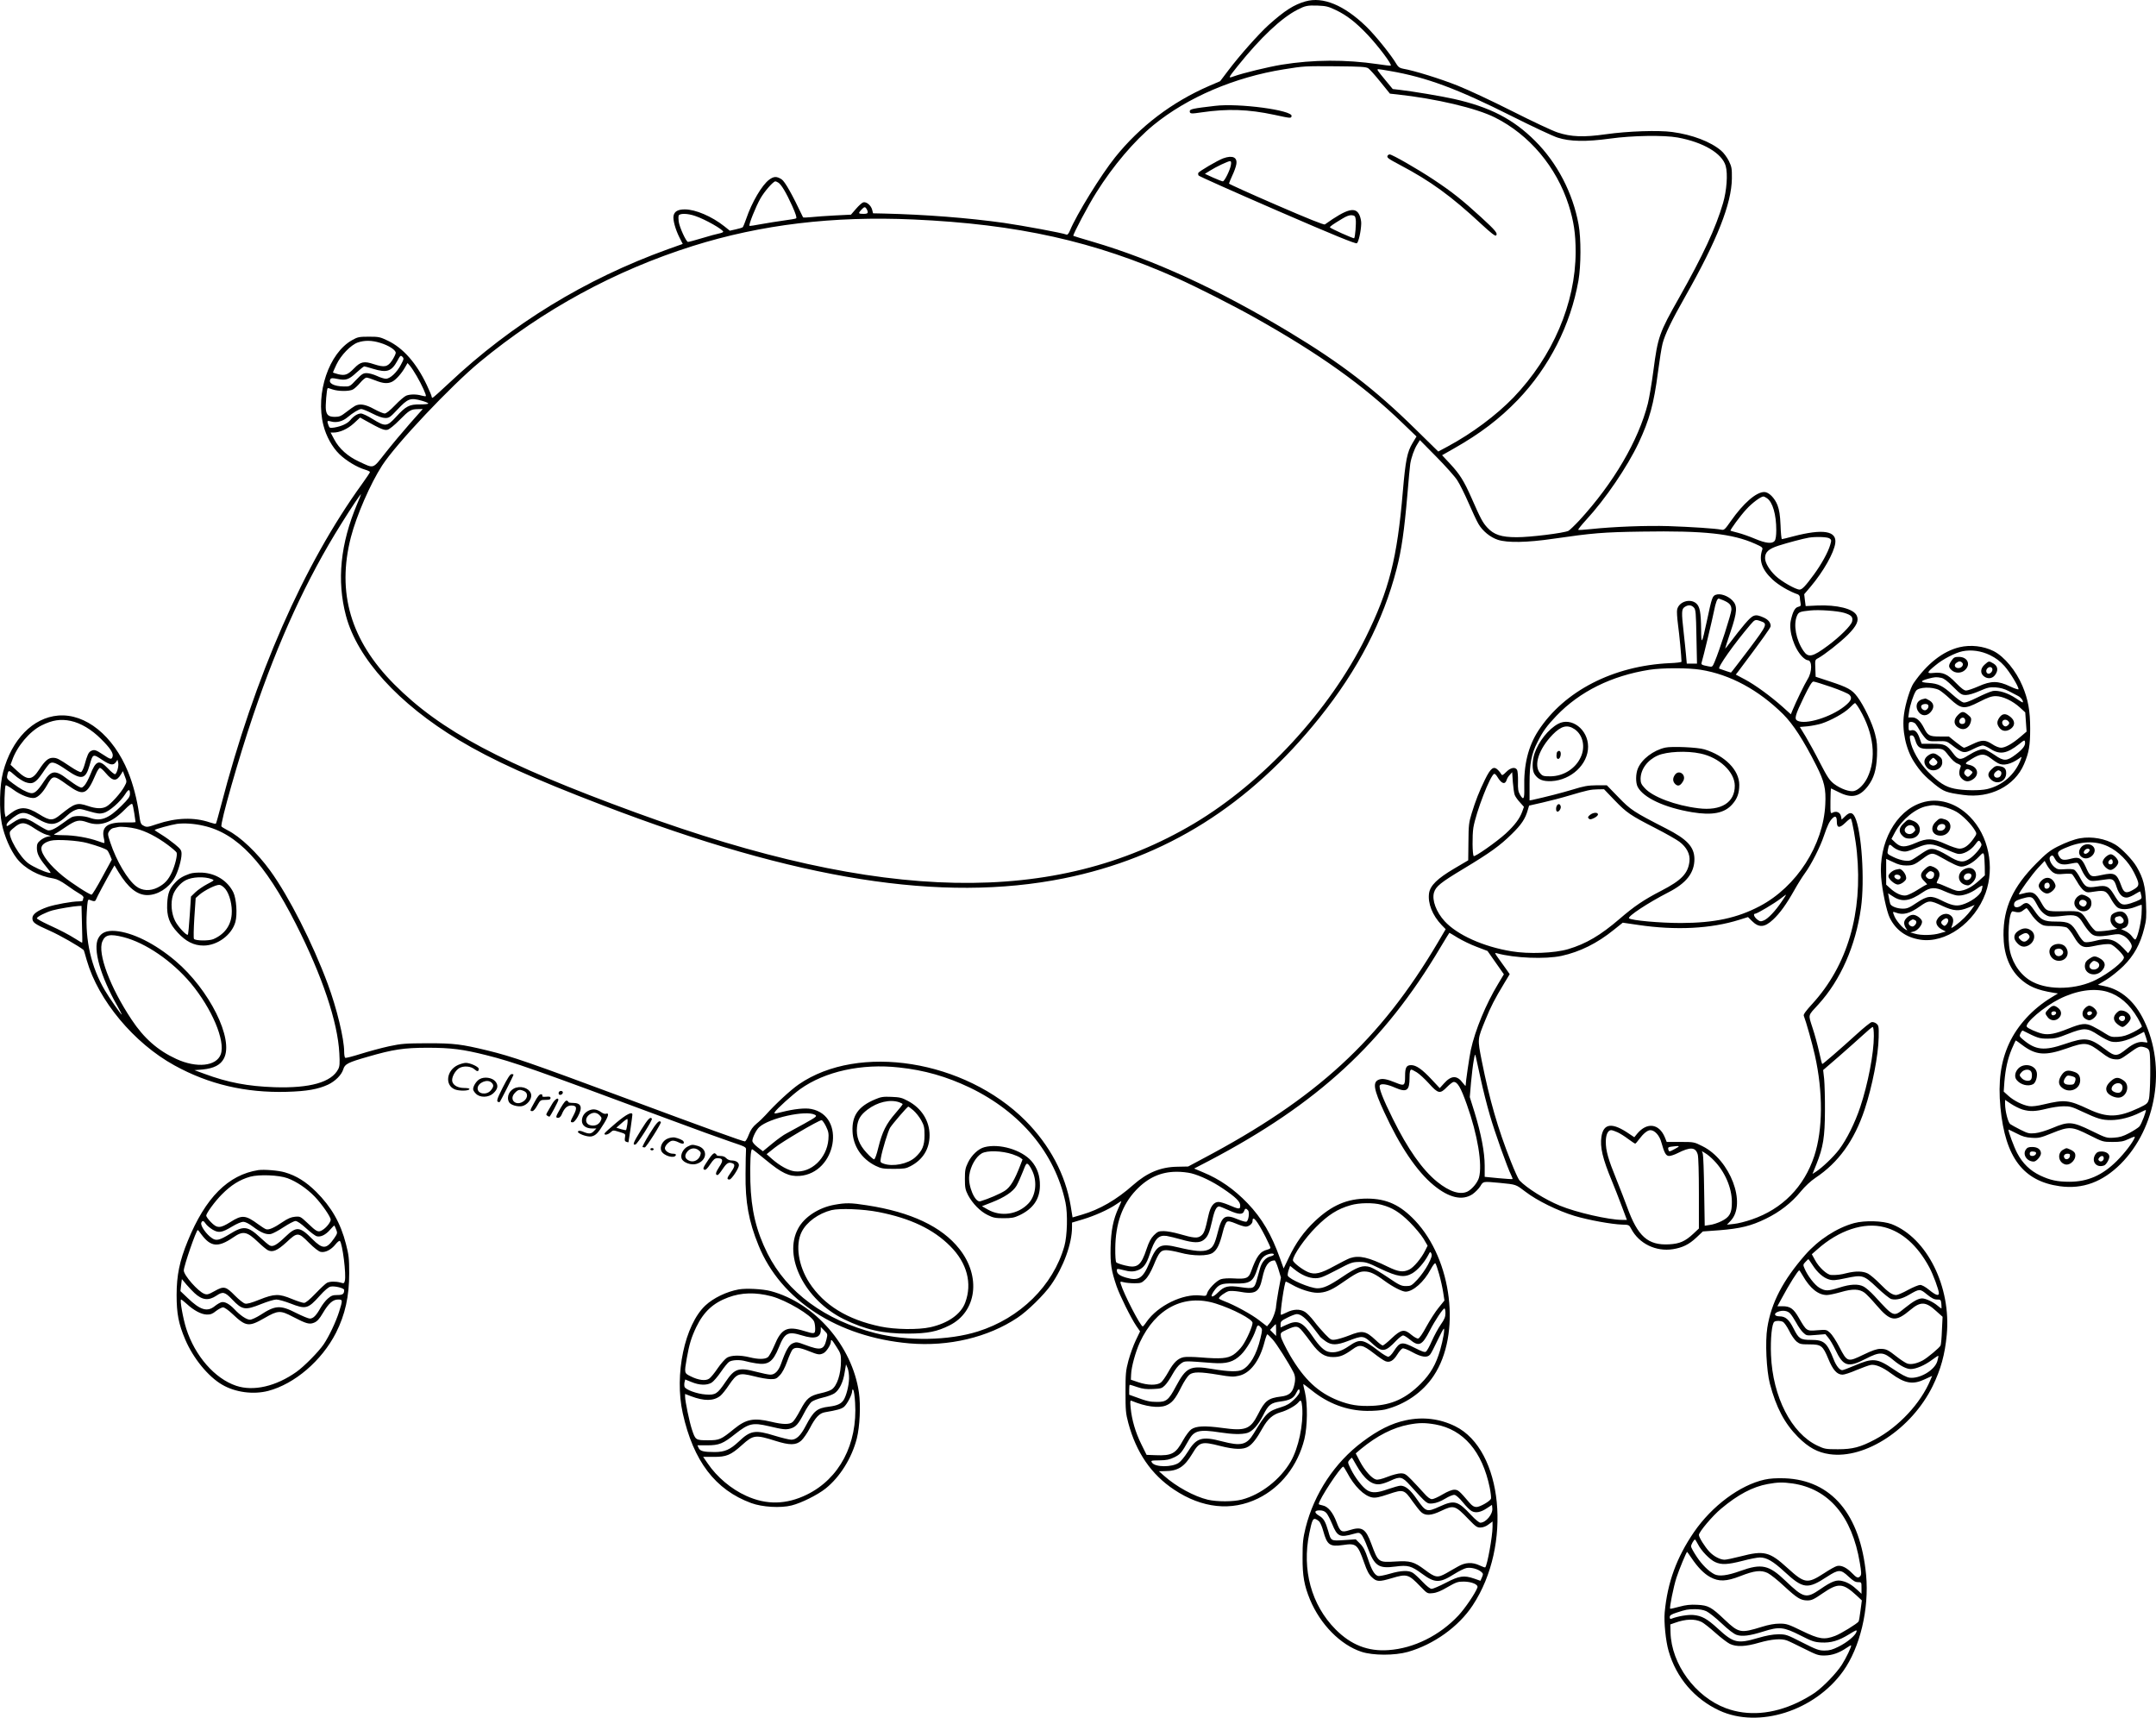 <?xml version="1.0" encoding="UTF-8"?>
<svg xmlns="http://www.w3.org/2000/svg" version="1.0" viewBox="0 0 1922.478 1531.565" preserveAspectRatio="xMidYMid meet">
  <g transform="translate(-47.115,1582.695) scale(0.1,-0.1)" fill="#000000" stroke="none">
    <path d="M12113 15815 c-103 -29 -186 -82 -328 -209 -88 -79 -261 -274 -362 -408 l-72 -95 -98 -42 c-333 -145 -617 -361 -838 -636 -126 -157 -344 -510 -403 -653 -11 -27 -22 -40 -30 -37 -41 16 -384 79 -561 105 -316 44 -693 74 -1070 83 l-95 2 -8 32 c-10 39 -51 73 -79 66 -11 -3 -40 -29 -65 -58 l-45 -52 -142 -7 c-78 -4 -173 -11 -212 -15 -38 -4 -71 -5 -73 -2 -100 211 -161 318 -191 339 -44 28 -69 28 -111 -3 -64 -47 -155 -202 -204 -346 -13 -39 -28 -74 -32 -78 -5 -4 -33 -13 -62 -19 l-53 -12 -50 40 c-111 88 -257 150 -351 150 -62 0 -93 -18 -101 -57 -7 -36 16 -120 52 -192 l30 -59 -132 -47 c-737 -266 -1392 -667 -1952 -1194 -76 -72 -143 -131 -147 -131 -4 0 -8 5 -8 11 0 7 -20 54 -44 105 -92 194 -210 328 -346 393 -70 34 -82 36 -170 36 -87 0 -100 -3 -148 -30 -208 -115 -330 -476 -257 -760 25 -99 78 -194 142 -257 61 -59 158 -118 231 -139 23 -7 42 -16 42 -21 0 -4 -30 -50 -67 -101 -524 -723 -962 -1721 -1262 -2876 -22 -84 -42 -156 -45 -158 -3 -3 -26 2 -53 11 -141 48 -301 43 -473 -15 -82 -28 -91 -29 -117 -15 -27 13 -30 21 -42 108 -18 128 -54 266 -98 373 -132 323 -379 522 -623 502 -225 -19 -414 -212 -491 -502 -32 -121 -37 -339 -11 -466 23 -110 75 -230 133 -306 70 -90 196 -159 328 -179 30 -5 67 -24 118 -60 41 -30 92 -64 114 -76 25 -14 38 -27 34 -36 -3 -7 -5 -18 -5 -23 0 -5 -17 -9 -37 -9 -60 0 -213 -28 -278 -50 -89 -31 -135 -64 -135 -99 0 -39 18 -52 155 -113 91 -40 263 -139 302 -172 2 -1 14 -42 28 -92 103 -357 421 -738 781 -936 306 -169 634 -246 1002 -236 180 5 279 23 368 64 65 31 121 87 136 137 14 47 41 61 220 112 223 65 322 80 533 80 208 0 315 -14 522 -66 244 -61 422 -124 1633 -574 217 -81 460 -169 540 -196 142 -48 145 -49 143 -76 -2 -16 -3 -111 -4 -213 -3 -252 28 -422 116 -638 198 -488 706 -817 1345 -873 351 -30 700 53 964 229 88 58 238 205 299 293 110 157 187 367 187 513 l0 42 97 29 c106 32 229 87 299 135 24 17 44 29 44 27 0 -3 -11 -29 -25 -59 -48 -104 -67 -202 -71 -353 -3 -150 6 -206 53 -345 30 -86 127 -282 176 -355 l34 -49 -39 -81 c-21 -44 -50 -125 -65 -180 -24 -91 -26 -117 -26 -280 0 -162 2 -190 25 -276 71 -264 205 -459 408 -594 250 -167 512 -194 748 -79 205 100 355 293 414 529 28 115 30 314 5 419 -10 38 -16 70 -15 72 2 1 35 -23 73 -54 148 -120 317 -183 495 -185 59 -1 129 5 160 12 178 44 337 153 435 301 246 370 166 1032 -166 1384 -133 140 -253 195 -426 196 -179 0 -317 -59 -468 -202 -97 -92 -170 -193 -232 -325 l-46 -96 -32 89 c-76 214 -161 358 -289 492 -121 126 -250 216 -399 277 l-78 33 133 69 c969 509 1559 1052 2065 1906 42 70 77 127 78 127 2 0 35 -20 74 -44 40 -24 115 -61 169 -81 l97 -37 73 -104 73 -104 -51 -85 c-110 -182 -205 -412 -244 -590 -13 -62 -46 -287 -46 -317 0 -7 -11 4 -25 23 -51 70 -103 69 -168 -4 l-38 -42 -72 77 c-86 92 -138 128 -183 128 -42 0 -54 -21 -54 -97 0 -87 -6 -91 -82 -60 -81 33 -118 40 -151 28 -58 -22 -48 -85 47 -290 140 -305 292 -530 441 -652 136 -112 255 -140 346 -80 24 17 55 48 69 70 28 46 21 45 175 31 149 -15 140 -12 230 -80 103 -79 289 -170 435 -214 127 -38 332 -75 426 -78 60 -1 62 -3 80 -37 70 -133 221 -206 373 -182 86 14 143 42 209 104 l57 54 150 11 c184 15 280 38 411 102 124 60 231 143 312 243 39 47 88 93 131 122 205 136 347 333 439 610 68 206 122 481 125 643 2 97 0 105 -20 122 -14 11 -32 16 -44 13 -11 -3 -71 -51 -132 -107 -143 -130 -300 -266 -307 -266 -3 0 -15 48 -28 108 -13 59 -39 156 -59 215 -39 123 -44 103 53 209 197 216 331 520 379 859 35 247 6 686 -53 809 -22 46 -47 49 -87 10 l-32 -31 -6 30 c-7 35 -42 50 -75 32 -19 -10 -20 -7 -19 104 0 64 3 114 6 112 3 -1 37 -18 74 -36 110 -54 181 -38 254 57 53 70 75 143 81 268 3 90 1 126 -17 195 -23 94 -101 258 -159 334 -47 63 -86 84 -244 136 l-127 42 -3 76 c-3 74 -3 75 26 90 58 32 193 138 263 207 80 80 102 128 80 173 -28 60 -176 97 -354 89 l-101 -5 -7 53 -6 53 57 67 c114 135 208 301 220 388 15 110 -109 130 -374 61 -52 -14 -97 -25 -102 -25 -4 0 -10 55 -12 123 -4 92 -11 136 -27 179 -25 65 -78 118 -118 118 -72 0 -186 -99 -299 -260 -51 -73 -59 -81 -83 -76 -52 11 -270 25 -471 32 -202 6 -490 -5 -698 -27 -57 -6 -106 -9 -108 -6 -3 3 29 43 71 89 172 186 367 474 466 683 99 211 137 350 174 634 14 107 32 222 41 255 21 81 79 203 203 421 284 501 412 826 415 1050 1 91 -2 105 -27 157 -16 32 -46 73 -69 92 -92 79 -256 142 -435 166 -124 17 -394 8 -593 -20 -197 -28 -309 -24 -430 16 -47 15 -229 101 -405 190 -176 89 -394 191 -485 227 -155 62 -394 136 -486 151 -31 6 -44 14 -59 39 -46 80 -191 260 -273 339 -196 189 -384 267 -539 223z m268 -77 c99 -47 180 -110 286 -222 95 -101 221 -268 205 -274 -6 -2 -57 4 -115 13 -288 42 -574 41 -858 -5 -120 -20 -340 -73 -427 -104 -52 -19 -50 -15 33 89 206 257 392 432 535 505 70 36 89 40 181 37 74 -3 95 -8 160 -39z m291 -520 c13 -9 62 -63 108 -121 l85 -105 65 -7 c348 -38 705 -122 872 -206 306 -153 548 -440 657 -781 45 -143 62 -252 62 -418 -1 -457 -204 -932 -555 -1298 -154 -159 -370 -320 -586 -436 l-84 -45 -206 202 c-360 354 -662 586 -1126 865 -630 379 -1208 644 -1748 803 -93 27 -171 51 -174 53 -7 8 135 277 206 388 148 236 337 459 509 600 303 247 723 427 1163 497 181 29 181 29 467 27 217 -2 265 -5 285 -18z m193 -24 c326 -56 600 -158 1087 -403 183 -92 367 -178 408 -191 111 -36 254 -38 467 -9 200 28 482 32 603 10 230 -42 398 -142 429 -254 20 -70 9 -221 -24 -332 -65 -222 -178 -464 -390 -840 -180 -318 -191 -350 -231 -655 -14 -107 -36 -238 -49 -291 -84 -330 -306 -710 -611 -1042 -42 -45 -86 -87 -97 -93 -39 -20 -347 -58 -462 -57 -137 0 -203 22 -262 86 -41 45 -59 78 -141 265 -67 151 -103 209 -189 302 l-73 78 102 58 c237 134 409 265 574 436 280 293 469 665 540 1063 23 133 24 377 1 501 -51 280 -191 549 -387 744 -195 195 -404 303 -726 375 -112 25 -363 67 -483 81 l-61 7 -63 76 c-76 92 -82 101 -65 101 7 0 54 -7 103 -16z m-5456 -994 c27 -14 73 -91 126 -209 31 -69 43 -106 35 -111 -6 -4 -54 -12 -108 -19 -53 -7 -144 -22 -201 -32 -57 -11 -105 -18 -107 -16 -9 9 57 173 98 245 36 63 114 152 133 152 4 0 14 -4 24 -10z m791 -239 c17 -33 11 -41 -30 -41 -46 0 -48 5 -18 37 26 28 34 29 48 4z m-1529 -60 c89 -30 249 -121 249 -141 0 -4 -17 -11 -37 -15 -21 -4 -88 -22 -150 -41 -62 -19 -119 -34 -127 -34 -16 0 -76 130 -83 182 -3 20 -3 44 0 53 9 21 80 20 148 -4z m1944 -31 c932 -42 1615 -194 2355 -525 168 -75 500 -243 690 -350 576 -323 967 -602 1313 -936 l129 -124 -35 -58 c-48 -80 -63 -153 -87 -433 -50 -594 -122 -878 -330 -1299 -322 -652 -914 -1293 -1532 -1661 -1239 -736 -2782 -706 -4978 98 -1195 437 -1739 727 -2155 1145 -387 390 -512 815 -385 1310 50 193 174 478 279 640 124 192 613 710 871 923 564 466 1205 815 1900 1034 608 191 1251 268 1965 236z m-4754 -1100 c77 -23 139 -64 139 -89 0 -10 -15 -41 -32 -67 -40 -60 -68 -65 -164 -34 -86 29 -118 22 -174 -36 -58 -59 -81 -68 -142 -54 -26 7 -48 14 -48 16 0 2 14 34 31 70 39 83 128 175 190 197 61 21 126 20 200 -3z m185 -195 c-36 -69 -96 -125 -134 -125 -15 0 -51 11 -80 25 -30 14 -71 25 -91 25 -32 0 -44 -8 -94 -60 -55 -59 -57 -60 -109 -59 -91 1 -143 30 -120 66 6 10 20 10 63 1 74 -15 100 -7 169 57 33 30 64 55 69 55 5 0 39 -9 77 -21 124 -38 166 -25 218 70 26 49 30 52 45 37 15 -15 14 -21 -13 -71z m142 -103 c44 -75 87 -170 80 -177 -2 -3 -20 0 -39 5 -44 13 -101 13 -136 -1 -15 -6 -60 -44 -99 -85 -46 -48 -79 -74 -93 -74 -12 0 -55 18 -95 40 -76 42 -127 50 -169 28 -12 -6 -47 -31 -78 -55 -46 -36 -62 -43 -100 -43 -56 0 -75 14 -82 64 -5 33 7 184 16 192 1 2 21 -3 42 -11 52 -18 149 -19 183 -1 15 8 44 35 65 60 21 25 46 46 56 46 10 0 45 -11 79 -25 70 -28 111 -31 151 -11 34 18 82 72 113 126 l23 40 22 -25 c12 -14 40 -56 61 -93z m44 -218 c32 -9 58 -20 58 -25 0 -5 -34 -8 -75 -8 -93 1 -125 -15 -213 -112 -80 -87 -95 -88 -207 -19 -44 28 -91 50 -105 50 -29 0 -65 -22 -97 -61 -26 -30 -77 -53 -140 -64 -40 -6 -44 -5 -53 20 -15 41 -13 44 27 33 45 -12 99 2 140 36 52 44 106 76 126 76 11 0 55 -18 98 -40 51 -26 91 -40 116 -40 34 0 44 7 108 75 94 100 115 107 217 79z m-108 -206 c-64 -73 -162 -190 -217 -260 -115 -146 -98 -140 -234 -77 -100 46 -178 115 -222 199 l-32 60 24 0 c57 0 127 31 183 82 l56 52 52 -29 c134 -75 165 -87 193 -80 16 4 62 41 107 87 87 88 101 96 164 97 l43 1 -117 -132z m9341 -503 c22 -33 67 -124 101 -202 34 -78 73 -162 88 -187 37 -64 106 -120 173 -142 85 -28 261 -25 493 9 352 51 445 59 791 64 557 9 808 -18 1011 -109 61 -27 69 -34 63 -52 -32 -95 -4 -177 91 -266 55 -51 150 -107 227 -133 9 -4 17 -15 17 -25 0 -11 3 -33 6 -49 5 -27 3 -31 -21 -37 -29 -7 -48 -43 -66 -124 -19 -93 30 -246 103 -321 17 -17 38 -31 48 -31 41 0 41 -103 0 -168 -29 -47 -102 -198 -134 -275 l-16 -39 -72 65 c-109 97 -246 197 -338 246 l-81 43 24 31 c211 281 287 387 287 401 0 32 -21 58 -63 77 -77 34 -94 28 -168 -58 -36 -43 -90 -110 -119 -150 -30 -40 -55 -71 -56 -70 -1 1 20 67 47 147 62 183 65 236 16 285 -40 40 -106 63 -145 49 -32 -11 -36 -23 -82 -239 -44 -204 -49 -211 -50 -75 -2 158 -11 208 -44 237 -55 47 -155 15 -170 -55 -4 -15 0 -76 8 -137 12 -87 30 -279 31 -328 0 -5 -47 -11 -105 -13 -503 -23 -940 -248 -1171 -601 -91 -140 -132 -305 -126 -515 2 -96 -7 -110 -38 -57 -16 28 -20 50 -18 119 1 46 -3 93 -8 102 -16 29 -57 22 -97 -18 -31 -31 -37 -33 -45 -19 -5 10 -18 26 -28 36 -39 39 -65 20 -117 -86 -51 -104 -84 -189 -118 -300 -25 -81 -28 -106 -29 -255 l-2 -164 -124 -73 c-152 -90 -214 -151 -225 -219 -13 -91 29 -198 113 -286 l35 -36 -70 -119 c-515 -871 -1080 -1390 -2097 -1928 l-129 -69 -96 -2 c-149 -2 -269 -52 -395 -163 -147 -131 -300 -219 -455 -264 l-85 -25 -17 105 c-47 278 -186 539 -403 758 -541 541 -1487 692 -2022 323 -71 -49 -208 -175 -295 -273 -20 -22 -56 -57 -81 -77 -33 -28 -52 -54 -69 -98 -12 -33 -28 -60 -35 -60 -19 0 -337 115 -1058 383 -865 321 -1014 373 -1235 427 -236 57 -299 65 -535 65 -200 -1 -231 -3 -345 -27 -69 -15 -182 -46 -253 -68 -70 -22 -132 -38 -137 -35 -6 3 -10 28 -10 54 0 116 -66 388 -146 604 -135 364 -347 781 -513 1010 -115 159 -268 305 -382 362 -26 14 -50 28 -53 33 -14 23 155 616 283 992 226 668 478 1216 784 1705 92 148 177 274 177 264 0 -3 -15 -41 -34 -85 -150 -356 -183 -683 -100 -997 101 -381 468 -785 1007 -1109 298 -179 658 -342 1287 -583 1734 -665 3019 -868 4106 -650 911 184 1655 651 2283 1435 341 426 566 860 686 1326 43 165 68 341 95 654 11 135 23 261 26 280 9 58 36 133 62 174 l24 39 147 -149 c81 -82 165 -176 186 -209z m2763 -161 c50 -35 82 -145 82 -284 0 -49 -5 -83 -14 -95 -21 -29 -79 -23 -176 18 -47 20 -115 44 -150 53 -36 9 -67 18 -68 19 -6 6 88 134 142 192 49 54 128 113 151 113 6 0 21 -7 33 -16z m557 -358 c17 -12 18 -17 6 -57 -19 -66 -79 -174 -145 -264 -76 -104 -106 -135 -128 -135 -35 0 -161 72 -214 122 -56 53 -94 117 -94 159 0 53 31 82 121 111 81 26 217 62 269 71 60 10 167 7 185 -7z m-948 -551 c56 -24 73 -43 73 -84 0 -34 -106 -363 -150 -466 -19 -45 -21 -46 -52 -40 -62 12 -69 16 -64 33 16 52 97 390 111 462 15 75 28 110 42 110 2 0 20 -7 40 -15z m-262 -65 c17 -18 19 -46 23 -260 l5 -240 -46 0 -45 0 -7 78 c-4 42 -13 133 -21 202 -20 177 -19 206 8 224 31 22 61 20 83 -4z m1339 -47 c66 -20 82 -37 72 -78 -9 -36 -108 -135 -216 -215 -137 -102 -175 -110 -218 -46 -66 97 -91 232 -58 311 15 35 24 39 121 49 78 8 241 -4 299 -21z m-745 -74 c66 -23 63 -30 -104 -253 -86 -113 -157 -206 -159 -206 -3 0 -63 20 -104 35 -20 7 132 222 277 392 40 47 44 48 90 32z m-533 -434 c262 -42 516 -179 736 -397 88 -88 181 -231 295 -457 72 -143 87 -207 80 -346 -17 -364 -256 -734 -583 -907 -203 -107 -406 -150 -704 -151 -186 0 -443 23 -463 42 -16 16 169 138 350 231 161 82 233 174 233 298 -1 107 -64 176 -255 273 -287 147 -313 164 -423 278 l-103 106 -92 0 c-77 -1 -112 -7 -212 -38 -99 -30 -240 -66 -362 -93 l-23 -4 0 153 c0 175 16 261 71 368 46 93 84 145 168 233 209 218 493 358 830 411 117 18 346 18 457 0z m1165 -154 c78 -27 151 -58 161 -69 28 -28 16 -55 -44 -103 -124 -98 -348 -166 -420 -128 -29 16 -20 49 59 212 48 98 71 137 84 137 10 0 81 -22 160 -49z m253 -200 c126 -215 151 -438 68 -609 -29 -59 -78 -108 -118 -118 -39 -10 -121 20 -178 63 -42 33 -59 59 -126 188 -42 83 -100 188 -128 235 l-52 85 69 6 c38 4 93 15 123 24 86 28 203 93 250 139 23 24 46 44 50 44 4 1 23 -25 42 -57z m-15952 -102 c89 -19 185 -76 269 -160 83 -82 114 -129 104 -159 -9 -28 -19 -25 -87 20 -63 42 -78 46 -107 30 -20 -10 -32 -36 -56 -123 -9 -32 -23 -61 -31 -64 -9 -3 -48 17 -97 50 -103 69 -119 77 -155 77 -40 0 -71 -27 -122 -105 -63 -97 -102 -100 -197 -11 l-58 54 14 38 c43 126 157 261 263 313 96 48 170 59 260 40z m283 -349 c68 -45 97 -50 119 -19 l15 22 6 -26 c7 -28 -10 -93 -27 -103 -5 -3 -34 19 -63 50 -80 84 -109 74 -160 -57 -16 -39 -39 -82 -52 -95 -22 -22 -24 -22 -55 -6 -18 9 -61 39 -96 65 -107 83 -144 79 -209 -21 -57 -87 -86 -112 -121 -104 -41 10 -91 37 -155 85 -54 40 -57 45 -51 73 10 49 13 49 65 2 27 -25 70 -52 94 -62 65 -24 94 -9 155 80 26 40 55 78 64 85 24 20 60 6 155 -60 129 -89 165 -81 201 44 29 105 29 104 115 47z m29 -116 c63 -75 96 -77 136 -11 l17 28 18 -48 c18 -46 18 -47 -5 -89 -28 -54 -123 -160 -161 -179 -39 -21 -92 -19 -165 6 -95 32 -116 25 -244 -78 -68 -56 -93 -56 -188 3 -111 70 -173 72 -256 9 l-45 -34 -7 33 c-7 41 -2 242 8 251 3 3 34 -14 68 -39 67 -50 153 -82 192 -73 33 9 72 49 108 112 53 93 58 93 180 5 146 -105 175 -94 255 93 13 31 30 57 37 57 8 0 31 -21 52 -46z m12564 -196 c6 -15 27 -45 47 -66 l35 -39 -15 -42 c-22 -62 -67 -122 -147 -196 -80 -73 -276 -211 -286 -201 -12 13 -14 185 -3 253 23 138 152 471 186 480 6 2 18 -10 28 -27 37 -62 69 -72 83 -27 3 12 16 33 28 45 l21 24 6 -89 c4 -48 11 -100 17 -115z m-12348 10 c0 -25 -14 -45 -77 -107 -116 -115 -185 -141 -284 -105 -53 18 -128 20 -160 4 -13 -7 -47 -29 -74 -50 -70 -52 -113 -73 -139 -66 -11 3 -57 28 -101 56 -99 63 -131 65 -205 15 -59 -39 -60 -40 -60 -22 0 16 44 58 90 86 53 32 85 27 180 -29 123 -72 172 -67 275 30 17 16 46 36 66 44 34 14 42 14 125 -11 78 -22 94 -24 131 -14 50 14 147 99 190 166 30 48 43 49 43 3z m13239 -57 c108 -112 139 -133 367 -250 88 -45 183 -99 210 -119 65 -49 97 -111 90 -174 -12 -109 -71 -170 -251 -263 -155 -80 -241 -138 -372 -251 -170 -146 -298 -222 -459 -270 -122 -36 -351 -45 -505 -19 -251 41 -484 146 -596 268 -75 82 -115 188 -95 256 17 55 59 89 262 211 241 145 326 207 431 310 86 84 121 136 143 214 l12 40 119 27 c66 15 174 43 240 63 159 47 190 54 254 55 l55 1 95 -99z m-13200 -118 c6 -39 11 -74 11 -76 0 -3 -44 -4 -97 -3 -155 2 -209 -39 -186 -140 6 -24 7 -44 3 -44 -4 0 -27 7 -51 16 -89 32 -215 54 -314 54 -69 1 -93 4 -78 10 12 5 59 34 103 65 89 60 116 66 190 40 112 -40 216 -5 330 110 43 44 67 61 71 52 4 -6 12 -44 18 -84z m15181 -73 c0 -57 24 -60 77 -8 23 23 45 39 48 36 11 -11 44 -193 54 -302 53 -540 -85 -1008 -398 -1350 -56 -61 -80 -94 -76 -105 21 -53 77 -253 99 -352 74 -330 72 -663 -5 -899 -91 -276 -285 -473 -557 -566 -54 -19 -126 -37 -160 -40 l-62 -7 34 36 c143 152 -5 542 -252 664 -75 38 -77 38 -197 38 l-122 0 -17 42 c-51 122 -158 136 -245 33 l-27 -33 -45 30 c-151 104 -229 96 -248 -25 -14 -93 10 -195 94 -397 20 -49 59 -147 85 -217 l48 -128 -43 0 c-117 0 -408 66 -555 127 -130 53 -296 157 -360 225 -10 11 -45 88 -78 172 -115 290 -189 548 -258 893 -39 200 -40 189 33 368 47 116 83 186 166 323 l50 83 -33 47 c-18 26 -49 69 -69 96 -34 48 -34 49 -11 43 155 -43 431 -54 575 -23 164 36 318 112 466 232 l80 64 137 -20 c336 -50 650 -34 903 46 l77 24 34 -34 c63 -63 113 -60 190 12 61 57 118 136 189 262 29 52 72 121 95 152 56 76 137 236 169 333 32 94 49 129 76 156 26 26 39 16 39 -31z m-16069 -61 c35 -23 81 -48 103 -54 l41 -12 -33 -7 c-18 -4 -46 -19 -62 -33 -24 -20 -30 -33 -30 -65 0 -51 18 -89 81 -166 49 -61 50 -63 22 -56 -42 9 -133 51 -176 81 -77 53 -188 244 -166 286 6 10 29 31 52 48 54 39 84 35 168 -22z m1506 25 c299 -67 546 -330 822 -874 236 -465 374 -877 388 -1155 5 -89 3 -117 -10 -141 -60 -117 -252 -171 -567 -161 -239 8 -417 42 -625 119 l-90 33 73 6 c100 10 160 40 190 99 90 172 -130 613 -432 869 -183 155 -384 255 -536 267 -79 6 -126 -14 -153 -66 -49 -94 20 -339 173 -607 22 -40 39 -73 37 -73 -7 0 -115 155 -151 217 -121 206 -176 445 -161 696 6 104 9 117 24 111 40 -16 51 -16 58 2 6 18 90 175 140 262 l25 43 36 -60 c86 -141 167 -205 257 -205 91 0 190 62 242 152 31 53 63 161 63 214 0 33 -6 43 -59 87 -33 27 -87 66 -120 86 -34 21 -61 39 -61 41 0 7 147 47 199 55 66 8 153 3 238 -17z m-602 -26 c85 -21 185 -72 283 -145 40 -30 76 -61 78 -68 9 -21 -14 -114 -42 -175 -32 -69 -65 -105 -128 -137 -66 -33 -138 -29 -190 11 -77 58 -176 225 -231 390 -24 72 -25 80 -10 102 8 13 25 26 38 28 12 3 31 7 42 9 26 6 108 -2 160 -15z m-435 -128 c98 -27 162 -51 177 -64 6 -6 18 -27 26 -47 l15 -37 -85 -156 c-46 -86 -89 -156 -95 -156 -20 0 -173 99 -254 164 -115 93 -194 193 -194 248 0 31 30 55 83 69 55 14 245 2 327 -21z m15108 -522 c-56 -84 -122 -153 -159 -168 -27 -11 -34 -10 -57 7 -29 22 -41 53 -20 53 17 0 170 91 227 135 24 19 46 35 48 35 2 0 -15 -28 -39 -62z m-15156 -200 c3 -90 4 -164 2 -166 -1 -2 -26 12 -55 31 -70 44 -132 76 -251 131 -54 25 -98 50 -98 55 0 14 82 55 140 71 50 14 190 37 231 39 l27 1 4 -162z m371 -117 c198 -51 432 -212 599 -410 188 -226 310 -513 268 -634 -38 -107 -215 -126 -397 -42 -165 76 -288 184 -398 350 -192 288 -306 592 -261 698 25 60 67 69 189 38z m15607 -883 c0 -153 -52 -424 -121 -631 -46 -139 -121 -290 -189 -380 -50 -66 -151 -162 -207 -198 l-30 -19 34 84 c62 155 76 245 77 476 1 113 -3 241 -7 286 l-9 80 140 121 c77 67 174 154 216 192 42 39 80 71 86 71 6 0 10 -34 10 -82z m-3505 -384 c19 -88 55 -232 81 -320 42 -148 158 -473 191 -537 8 -16 13 -31 11 -33 -2 -2 -59 2 -126 8 l-122 12 0 99 c0 120 -32 286 -91 478 l-42 134 11 130 c7 72 17 159 24 195 11 64 12 64 20 30 4 -19 23 -107 43 -196z m-5187 105 c227 -24 424 -81 630 -179 455 -219 761 -586 854 -1025 21 -100 16 -296 -10 -389 -100 -352 -394 -642 -772 -761 -261 -82 -626 -88 -912 -15 -452 116 -788 363 -963 710 -101 202 -146 389 -153 642 -4 171 2 288 16 288 4 0 58 -43 120 -94 145 -120 209 -150 302 -144 330 24 419 537 104 597 -55 11 -154 0 -264 -28 -64 -16 -68 -16 -60 0 14 26 158 156 226 205 222 158 548 230 882 193z m4616 -43 c23 -14 72 -59 109 -100 83 -92 99 -95 161 -31 25 25 51 45 59 45 35 0 63 -47 118 -202 96 -268 140 -536 108 -651 -12 -43 -59 -101 -100 -123 -66 -34 -163 -3 -273 86 -132 107 -262 292 -395 561 -89 179 -128 280 -116 299 11 18 66 10 136 -21 104 -45 129 -28 129 90 0 53 5 71 18 71 3 0 24 -11 46 -24z m-5366 -379 c21 -12 16 -17 -95 -79 -65 -36 -137 -75 -159 -87 -23 -11 -80 -52 -126 -90 l-84 -69 -47 36 c-29 23 -47 44 -47 57 1 30 34 97 61 122 88 81 417 154 497 110z m98 -102 c23 -48 26 -64 22 -118 -14 -168 -155 -301 -301 -284 -56 7 -132 49 -204 112 l-46 41 70 56 c64 53 393 246 420 247 6 1 24 -24 39 -54z m7059 -54 c22 -10 65 -37 95 -60 30 -22 58 -41 62 -41 4 0 19 17 34 38 38 51 75 82 101 82 39 0 82 -47 98 -108 27 -96 41 -122 70 -122 14 0 47 11 73 24 116 59 163 56 182 -12 6 -22 10 -164 10 -348 l0 -311 -49 -46 c-73 -68 -122 -90 -217 -95 -189 -10 -279 70 -374 333 -18 50 -61 160 -95 245 -74 182 -95 256 -95 337 0 63 19 103 48 103 9 0 35 -9 57 -19z m515 -146 c-55 -30 -56 -30 -63 -6 -4 16 1 21 27 24 78 10 83 7 36 -18z m344 -105 c97 -99 160 -243 160 -370 1 -99 -19 -135 -94 -172 -30 -15 -76 -30 -102 -33 l-46 -7 -5 309 c-2 169 -8 319 -12 332 l-8 24 31 -19 c18 -10 52 -39 76 -64z m-4659 -115 c81 -21 187 -72 280 -135 116 -78 155 -117 155 -152 0 -36 -9 -35 -105 6 -33 14 -73 26 -88 26 -43 0 -73 -40 -91 -123 -29 -132 -38 -157 -65 -178 -31 -25 -65 -22 -196 16 -48 14 -110 25 -137 25 -45 0 -54 -4 -88 -37 -27 -28 -44 -60 -64 -120 -50 -152 -83 -177 -194 -149 -37 9 -71 21 -77 27 -6 6 -10 58 -9 127 2 218 62 387 184 516 106 112 221 164 360 165 42 1 103 -6 135 -14z m1694 -280 c96 -25 162 -66 252 -155 47 -47 102 -113 123 -147 l37 -63 -22 -44 c-34 -69 -103 -151 -142 -169 -54 -26 -95 -21 -188 24 -177 87 -258 105 -340 78 -19 -7 -81 -38 -139 -70 -121 -67 -175 -80 -234 -55 -54 23 -136 87 -136 106 0 43 108 198 205 295 108 109 193 163 310 196 74 22 202 24 274 4z m-1357 -51 c85 -38 122 -39 133 -4 8 24 18 25 35 5 15 -18 4 -94 -15 -101 -7 -3 -40 6 -74 20 -116 50 -144 32 -180 -110 -29 -114 -44 -142 -89 -161 -47 -19 -118 -13 -265 22 -161 39 -191 23 -257 -138 -57 -138 -97 -164 -207 -132 -59 17 -83 36 -83 65 0 16 5 16 52 4 66 -18 100 -18 142 0 45 19 71 55 97 134 47 144 79 179 153 169 23 -4 82 -18 131 -32 108 -31 163 -32 199 -4 37 29 50 59 76 172 20 92 38 127 62 127 6 0 46 -16 90 -36z m324 -236 c24 -48 44 -92 44 -97 0 -5 -12 -12 -27 -16 -66 -16 -97 -58 -147 -197 -21 -58 -43 -67 -152 -60 -49 3 -96 0 -117 -7 -40 -14 -114 -90 -123 -128 -6 -21 -10 -23 -58 -17 -157 18 -381 -91 -481 -235 -15 -23 -31 -41 -34 -41 -20 0 -170 291 -196 379 -7 22 -5 23 27 15 18 -5 61 -9 95 -9 57 0 65 3 97 34 23 22 49 67 73 124 49 119 64 137 114 137 22 0 77 -10 122 -22 116 -32 250 -32 293 -1 39 28 61 74 88 182 12 50 28 88 38 94 12 8 32 4 80 -16 34 -15 74 -27 87 -27 29 0 61 26 61 50 0 55 41 4 116 -142z m1449 -246 c-22 -42 -65 -102 -95 -134 -52 -55 -58 -58 -102 -58 -42 0 -59 8 -159 76 -61 42 -132 83 -157 92 -67 22 -115 6 -254 -88 -113 -76 -165 -100 -219 -100 -65 0 -252 80 -265 113 -2 7 1 29 8 50 l13 37 37 -30 c61 -50 130 -80 187 -80 44 0 70 10 189 72 129 68 141 72 202 73 59 0 76 -5 189 -60 156 -74 215 -82 286 -41 47 28 105 94 140 159 19 36 20 37 30 16 7 -17 1 -37 -30 -97z m-1375 89 c0 -5 -13 -12 -29 -16 -43 -9 -79 -51 -95 -109 -8 -28 -22 -77 -30 -108 -20 -70 -30 -74 -140 -58 -113 17 -147 9 -203 -46 -51 -52 -77 -48 -41 6 45 66 69 75 176 73 152 -4 177 12 217 137 22 69 41 97 74 115 30 16 71 20 71 6z m40 -128 l23 -77 -22 -117 c-11 -65 -21 -126 -21 -136 0 -38 -31 -123 -56 -152 l-25 -30 -69 53 c-69 54 -223 138 -312 171 -27 10 -48 21 -48 25 0 15 60 58 89 65 16 3 55 1 87 -4 150 -28 183 -9 211 120 23 110 54 155 109 158 6 1 21 -34 34 -76z m1434 -48 c14 -49 30 -122 36 -162 l11 -72 -51 -63 c-29 -35 -77 -110 -109 -168 -33 -62 -63 -106 -74 -108 -9 -2 -36 13 -59 32 -64 55 -92 51 -177 -29 -37 -36 -74 -65 -80 -65 -7 0 -36 22 -64 49 -89 83 -118 88 -237 40 -41 -16 -94 -32 -118 -36 -41 -6 -44 -4 -95 48 -29 30 -74 82 -100 117 -26 34 -62 71 -80 82 -44 27 -103 25 -162 -5 -27 -13 -50 -23 -52 -21 -10 10 32 296 44 296 3 0 29 -13 57 -29 72 -41 167 -71 224 -71 67 0 121 21 203 77 143 99 171 113 216 113 51 0 94 -20 182 -85 71 -52 155 -95 186 -95 67 1 164 87 224 200 18 34 37 58 41 53 5 -4 20 -48 34 -98z m-1992 -261 c153 -48 328 -140 328 -172 0 -31 -51 -147 -89 -202 -21 -31 -58 -67 -83 -83 -53 -33 -111 -38 -294 -23 -61 5 -128 6 -147 2 -52 -10 -92 -48 -138 -132 -23 -41 -52 -83 -66 -94 -35 -27 -118 -26 -203 3 l-65 22 2 46 c2 67 39 201 78 287 141 304 395 435 677 346z m2048 -86 c0 -33 -9 -55 -42 -102 -23 -33 -58 -98 -79 -145 -20 -47 -44 -90 -53 -96 -12 -7 -35 1 -98 33 -116 59 -134 56 -188 -28 -19 -30 -39 -50 -50 -50 -11 0 -48 22 -84 50 -142 109 -167 113 -268 44 -68 -47 -128 -64 -182 -50 -38 9 -83 52 -136 131 -92 137 -137 157 -237 110 l-53 -24 0 29 c0 25 8 32 62 59 33 17 71 31 82 31 37 0 81 -36 142 -115 32 -43 64 -83 69 -90 6 -7 28 -24 49 -39 51 -34 97 -34 194 3 138 53 139 53 230 -31 78 -70 109 -65 203 35 25 26 53 47 61 47 9 0 35 -16 58 -35 83 -69 111 -57 181 79 46 90 117 196 130 196 5 0 9 -19 9 -42z m-1510 -150 l0 -53 -27 27 -27 27 24 26 c13 14 25 25 27 25 2 0 3 -24 3 -52z m-137 24 c15 -17 15 -24 -3 -99 -34 -143 -92 -243 -161 -279 -39 -20 -122 -18 -270 7 -195 33 -231 15 -322 -155 -65 -123 -86 -140 -170 -139 -63 0 -92 7 -194 45 l-53 19 0 45 c0 24 2 44 5 44 3 0 34 -9 68 -21 47 -16 80 -20 139 -17 71 3 80 6 107 33 17 17 47 61 68 100 23 42 52 79 73 93 38 26 21 26 285 6 124 -9 186 9 252 74 47 46 109 150 133 225 13 42 20 45 43 19z m371 -34 c20 -24 57 -72 83 -108 68 -92 117 -123 190 -123 63 0 98 14 176 70 63 46 88 41 189 -37 42 -33 89 -65 103 -70 38 -15 71 4 105 59 17 27 38 52 47 55 9 4 46 -10 89 -34 80 -44 131 -51 156 -22 9 9 38 65 66 125 28 59 54 107 57 107 11 0 -6 -99 -32 -190 -37 -127 -86 -213 -173 -300 -132 -132 -258 -190 -433 -198 -123 -5 -199 7 -304 48 -179 71 -302 187 -427 399 -43 75 -80 150 -83 170 -5 35 -4 36 54 63 82 37 96 35 137 -14z m-264 -75 c37 -42 140 -205 184 -290 19 -37 20 -72 5 -127 -16 -59 -47 -83 -115 -91 -114 -14 -144 -37 -204 -156 -69 -136 -111 -153 -320 -124 -155 21 -234 18 -277 -13 -17 -12 -49 -55 -72 -96 -66 -121 -100 -140 -246 -134 l-80 3 -47 95 c-52 105 -85 218 -95 324 -6 66 -5 69 13 61 120 -50 234 -65 299 -41 56 22 85 56 140 167 24 48 56 96 71 108 35 28 97 27 260 0 110 -19 133 -20 181 -9 102 22 186 133 229 299 10 39 22 71 25 71 4 0 26 -21 49 -47z m240 -465 c0 -13 -20 -41 -49 -69 -38 -37 -65 -53 -117 -69 -117 -36 -131 -49 -244 -235 -62 -102 -112 -114 -281 -70 -181 48 -230 33 -308 -95 -26 -41 -61 -84 -79 -96 -60 -41 -211 -40 -238 1 -13 19 -11 20 66 21 63 1 88 6 132 27 54 27 65 39 130 155 47 84 93 96 278 67 112 -17 191 -19 242 -5 46 13 98 70 142 157 48 96 69 112 157 124 83 11 117 30 139 77 18 37 30 41 30 10z m23 -140 c11 -152 -33 -362 -103 -483 -93 -160 -266 -295 -436 -339 -78 -20 -219 -20 -303 -1 -121 29 -281 116 -391 214 l-45 40 51 1 c119 0 176 37 248 157 62 104 82 110 249 67 127 -32 204 -34 250 -5 36 22 75 72 126 164 47 83 91 121 159 141 59 16 136 59 161 89 22 28 28 20 34 -45z M11305 14883 c-198 -23 -225 -29 -225 -48 0 -23 12 -24 105 -10 234 34 416 28 650 -22 149 -32 148 -32 153 -11 11 52 -471 117 -683 91z M12845 14440 c-11 -17 2 -27 108 -83 275 -145 458 -278 730 -531 82 -76 121 -106 128 -99 18 18 -3 44 -133 163 -168 154 -259 226 -423 335 -143 95 -370 225 -392 225 -6 0 -15 -4 -18 -10z M11378 14415 c-51 -19 -216 -116 -222 -130 -2 -7 -1 -17 3 -23 4 -7 319 -147 701 -313 507 -220 699 -298 710 -291 15 9 37 106 39 175 1 21 -6 53 -14 72 -34 83 -111 63 -310 -79 -8 -6 -148 50 -434 174 -231 100 -421 186 -421 190 0 4 13 36 29 71 17 35 33 80 36 100 12 64 -34 84 -117 54z m69 -59 c-7 -45 -57 -146 -72 -146 -7 0 -45 15 -86 33 l-74 34 45 28 c55 35 161 85 179 85 10 0 12 -9 8 -34z m1113 -486 c5 -33 -5 -159 -14 -167 -5 -6 -216 89 -216 97 0 8 25 26 110 77 37 23 65 33 85 31 26 -3 31 -8 35 -38z M14365 9373 c-87 -47 -175 -158 -211 -265 -22 -67 -22 -149 0 -183 32 -49 73 -66 151 -63 176 9 327 150 327 307 0 154 -149 268 -267 204z m147 -48 c74 -51 98 -157 54 -250 -47 -102 -154 -169 -269 -170 -63 0 -71 2 -93 28 -60 70 -12 215 111 343 77 79 132 93 197 49z M14357 9123 c-4 -3 -7 -19 -7 -35 0 -43 34 -34 38 10 3 31 -13 44 -31 25z M15320 9161 c-106 -24 -209 -102 -244 -186 -20 -47 -21 -127 -2 -164 51 -97 239 -185 485 -226 180 -30 290 -9 359 71 44 49 62 99 62 173 0 131 -127 260 -310 316 -61 19 -292 29 -350 16z m315 -53 c167 -35 304 -164 305 -286 1 -151 -122 -227 -324 -202 -206 25 -409 102 -479 180 -31 33 -37 48 -37 83 1 85 61 167 154 208 81 35 257 44 381 17z M15406 8918 c-22 -31 -20 -61 5 -84 24 -21 45 -13 69 29 31 55 -38 107 -74 55z M14351 8638 c-9 -24 -4 -48 9 -48 14 0 32 29 28 46 -5 27 -27 28 -37 2z M14649 8561 c-19 -16 -21 -22 -12 -32 10 -10 20 -10 48 4 19 9 35 23 35 32 0 21 -43 19 -71 -4z M2165 8037 c-61 -21 -97 -42 -131 -79 -52 -54 -67 -95 -72 -188 -5 -113 18 -178 95 -260 72 -78 143 -114 229 -114 124 0 252 95 284 210 19 69 9 209 -19 266 -51 101 -154 167 -274 174 -44 2 -87 -1 -112 -9z m193 -48 c27 -10 26 -11 -39 -45 -36 -19 -84 -52 -106 -73 l-39 -38 -11 -167 c-6 -92 -13 -170 -17 -173 -11 -11 -87 70 -113 122 -34 66 -42 163 -19 232 16 49 67 109 114 132 57 30 166 34 230 10z m123 -89 c38 -47 63 -147 56 -227 -8 -101 -66 -178 -164 -220 -40 -16 -156 -15 -172 2 -5 6 -3 87 3 188 l12 177 34 30 c47 40 150 91 179 87 13 -1 36 -17 52 -37z M8275 6025 c-150 -63 -208 -145 -202 -285 5 -132 81 -246 206 -308 50 -24 67 -27 161 -27 91 0 111 3 150 24 111 58 170 154 170 276 0 127 -71 241 -192 305 -55 30 -74 34 -148 37 -73 3 -94 0 -145 -22z m214 -26 c17 -6 31 -14 31 -17 0 -4 -29 -41 -65 -82 -81 -93 -117 -164 -151 -302 -16 -67 -31 -108 -39 -108 -7 0 -37 26 -67 59 -66 71 -94 144 -85 228 7 69 31 109 93 156 89 68 202 94 283 66z m127 -73 c22 -19 53 -58 69 -87 26 -47 30 -64 30 -134 0 -94 -20 -140 -84 -198 -65 -58 -197 -85 -280 -56 -31 11 -32 13 -25 53 11 66 64 239 82 268 23 36 154 188 162 188 3 0 24 -15 46 -34z M9248 5598 c-53 -14 -113 -70 -145 -136 -24 -50 -28 -68 -28 -147 0 -79 4 -96 28 -144 40 -75 109 -146 176 -178 48 -24 68 -28 141 -28 71 0 94 4 141 26 122 58 182 144 183 264 1 90 -24 160 -76 220 -88 100 -287 159 -420 123z m252 -63 c25 -8 56 -22 68 -30 l21 -16 -20 -52 c-50 -131 -88 -194 -136 -226 -40 -27 -149 -74 -220 -95 -47 -15 -112 137 -99 231 11 83 59 166 111 196 49 28 179 24 275 -8z m180 -157 c41 -95 25 -215 -38 -281 -93 -99 -245 -122 -362 -55 l-53 30 87 34 c113 44 190 95 221 148 13 22 38 78 56 124 30 77 33 81 50 66 9 -8 27 -38 39 -66z M7913 5085 c-141 -25 -270 -109 -325 -212 -136 -250 59 -636 407 -808 191 -94 351 -130 575 -129 174 1 258 18 369 74 242 122 282 436 86 682 -156 198 -432 328 -823 388 -145 23 -189 23 -289 5z m392 -65 c285 -56 489 -153 640 -305 149 -149 197 -331 133 -502 -38 -104 -154 -185 -311 -220 -108 -24 -315 -21 -444 6 -296 62 -504 190 -635 390 -98 151 -127 339 -68 455 44 87 148 163 265 193 72 18 284 10 420 -17z M17943 10056 c-148 -36 -289 -147 -409 -321 -29 -43 -73 -183 -85 -276 -20 -143 16 -312 90 -426 53 -82 94 -127 183 -199 83 -66 103 -74 257 -95 236 -33 457 79 540 274 44 103 55 166 55 317 0 158 -18 260 -69 381 -57 135 -161 261 -256 310 -92 46 -205 59 -306 35z m274 -71 c52 -26 87 -52 127 -96 49 -55 126 -181 126 -207 0 -6 -34 5 -76 25 -107 51 -168 51 -282 0 -46 -20 -95 -37 -109 -37 -18 0 -43 19 -92 69 -76 79 -116 96 -198 88 -65 -7 -63 3 18 69 63 53 175 111 239 124 79 16 167 4 247 -35z m-436 -202 c23 -4 55 -28 106 -80 67 -67 76 -73 114 -73 25 0 72 14 122 36 71 31 90 35 143 32 41 -3 78 -13 115 -32 30 -15 68 -36 86 -45 26 -13 50 -48 40 -57 -1 -2 -28 15 -61 37 -70 47 -153 73 -204 65 -21 -4 -83 -30 -139 -58 -73 -36 -109 -49 -126 -44 -13 3 -56 34 -96 70 -88 79 -126 98 -214 104 -77 5 -77 17 0 38 57 15 70 16 114 7z m-18 -109 c16 -9 58 -42 93 -75 104 -97 129 -99 266 -29 77 39 108 50 145 50 62 0 152 -43 215 -101 l48 -44 6 -85 6 -86 -55 -47 c-73 -62 -135 -97 -173 -97 -18 0 -51 13 -79 32 -61 40 -92 40 -175 0 -36 -18 -70 -32 -76 -32 -6 0 -39 23 -73 50 l-62 50 -83 0 c-90 0 -105 8 -139 76 -32 63 -66 94 -104 94 l-36 0 7 49 c7 56 39 154 61 187 23 36 144 40 208 8z m-211 -301 c8 -10 26 -38 40 -63 15 -25 38 -56 52 -70 24 -22 34 -24 105 -22 74 2 80 1 121 -30 105 -81 113 -82 200 -38 33 17 69 30 81 30 12 0 44 -14 71 -32 82 -52 145 -41 253 44 47 38 50 39 53 18 5 -30 -20 -63 -82 -110 -80 -61 -107 -62 -187 -6 -37 25 -78 48 -91 51 -29 7 -82 -13 -149 -55 -66 -43 -87 -40 -132 20 -57 77 -76 85 -186 85 l-95 0 -18 50 c-20 57 -43 78 -75 70 -21 -5 -23 -2 -23 35 0 35 3 40 23 40 13 0 31 -8 39 -17z m-3 -144 c21 -69 41 -81 129 -79 122 4 118 5 169 -60 29 -38 58 -64 80 -72 24 -9 32 -17 27 -28 -19 -48 -16 -79 9 -104 28 -28 56 -33 90 -14 71 37 60 115 -18 134 -49 11 -48 14 19 55 80 48 110 49 167 6 24 -19 54 -39 66 -45 47 -26 115 -10 191 44 22 17 22 16 13 -9 -52 -136 -163 -234 -302 -266 -64 -15 -213 -13 -291 4 -82 17 -137 53 -234 150 -78 79 -148 202 -160 283 -6 37 -4 42 13 42 14 0 23 -11 32 -41z m496 -273 c19 -14 19 -15 1 -35 -23 -25 -30 -26 -50 -5 -12 12 -13 20 -6 35 13 23 29 24 55 5z M17873 9937 c-29 -42 -29 -58 0 -85 33 -31 90 -30 122 3 51 50 19 115 -57 115 -37 0 -46 -5 -65 -33z m95 -19 c17 -17 -4 -48 -34 -48 -32 0 -43 28 -19 46 23 17 37 18 53 2z M18169 9902 c-39 -34 -42 -77 -9 -104 33 -27 75 -23 99 8 32 41 28 80 -11 104 -42 25 -42 25 -79 -8z m67 -37 c7 -18 -13 -45 -33 -45 -19 0 -28 27 -13 45 16 19 39 19 46 0z M17615 9593 c-55 -14 -71 -69 -34 -117 28 -35 72 -35 104 0 36 39 33 79 -7 104 -18 11 -35 19 -38 19 -3 -1 -14 -4 -25 -6z m49 -52 c9 -14 -3 -39 -22 -46 -20 -7 -47 19 -39 39 7 17 52 22 61 7z M17929 9451 c-43 -43 -38 -91 12 -116 47 -25 93 3 105 62 5 25 1 34 -26 56 -40 34 -55 34 -91 -2z m66 -51 c0 -18 -6 -26 -23 -28 -27 -4 -40 22 -22 44 19 22 45 13 45 -16z M18301 9431 c-26 -37 -26 -61 0 -95 25 -32 66 -34 103 -5 37 29 35 70 -5 103 -41 34 -72 33 -98 -3z m79 -36 c10 -12 10 -18 0 -30 -7 -8 -18 -15 -25 -15 -19 0 -36 25 -29 44 8 20 38 21 54 1z M17675 9098 c-50 -29 -58 -72 -22 -114 44 -51 137 -20 137 45 0 31 -7 42 -40 64 -28 20 -47 21 -75 5z m60 -48 c15 -16 15 -22 5 -35 -7 -8 -20 -15 -30 -15 -10 0 -23 7 -30 15 -10 13 -10 19 5 35 10 11 21 20 25 20 4 0 15 -9 25 -20z M18233 8971 c-40 -36 -42 -64 -7 -96 54 -50 134 -14 134 58 0 40 -15 56 -62 63 -27 4 -39 0 -65 -25z m76 -20 c16 -10 7 -47 -14 -55 -39 -15 -61 25 -27 50 20 16 23 16 41 5z M17607 8670 c-231 -73 -386 -357 -362 -663 9 -119 49 -308 77 -364 54 -109 145 -174 269 -194 227 -37 488 148 585 414 84 234 27 514 -141 683 -122 124 -284 171 -428 124z m187 -35 c39 -8 94 -29 124 -47 55 -33 132 -111 164 -166 17 -29 17 -30 -16 -77 -42 -58 -81 -85 -123 -85 -18 0 -75 19 -125 42 -116 52 -161 54 -265 9 -95 -41 -133 -41 -180 2 l-36 34 32 60 c60 111 183 213 283 232 61 12 65 12 142 -4z m346 -340 c0 -21 -59 -92 -101 -121 -62 -43 -99 -38 -202 26 -50 30 -101 54 -124 56 -40 5 -49 1 -159 -74 -42 -29 -56 -33 -96 -29 -25 2 -72 16 -103 32 -56 27 -57 28 -50 64 10 51 14 55 39 32 34 -32 94 -53 129 -45 17 3 61 19 98 35 92 39 130 37 238 -11 49 -22 103 -43 119 -46 45 -9 116 29 155 82 28 38 33 41 45 26 6 -9 12 -21 12 -27z m29 -192 l1 -81 -52 -47 c-59 -53 -107 -80 -160 -90 -29 -6 -52 0 -116 29 -44 20 -85 36 -91 36 -14 0 -14 5 4 40 26 51 3 94 -62 114 -16 5 -31 -1 -57 -25 -45 -39 -47 -71 -5 -110 17 -16 27 -29 22 -29 -5 0 -41 -20 -81 -46 -39 -25 -86 -48 -105 -51 -39 -6 -94 19 -144 66 l-33 30 0 115 0 115 63 -29 c44 -22 77 -30 115 -30 60 0 76 7 147 60 73 55 86 57 153 19 122 -69 166 -89 194 -89 41 0 104 35 152 85 38 40 41 41 48 21 3 -11 6 -58 7 -103z m-460 -52 c9 -6 11 -18 7 -35 -7 -30 -45 -36 -66 -11 -10 13 -10 19 5 35 20 22 33 24 54 11z m431 -167 c-14 -42 -100 -103 -175 -124 -53 -15 -93 -6 -187 41 -86 43 -120 40 -215 -23 -65 -44 -85 -53 -123 -53 -53 0 -107 21 -114 44 -3 9 -8 33 -12 55 l-7 38 42 -27 c81 -54 150 -45 269 37 66 45 109 47 193 8 38 -17 87 -34 108 -37 50 -7 123 18 181 61 25 18 46 29 48 25 2 -5 -2 -25 -8 -45z m-350 -134 c101 -47 148 -50 232 -16 l57 24 -30 -43 c-35 -48 -86 -99 -143 -141 -34 -24 -39 -26 -32 -9 19 45 18 73 -3 94 -37 37 -101 20 -129 -35 -15 -28 5 -65 47 -86 l33 -17 -53 -15 c-62 -19 -167 -21 -224 -4 l-40 11 33 9 c32 8 72 56 72 86 0 25 -48 62 -80 62 -37 0 -80 -39 -80 -72 0 -13 7 -34 16 -47 16 -22 16 -23 -3 -12 -29 15 -83 79 -99 117 -18 44 -18 45 12 34 64 -25 124 -9 214 55 79 56 90 57 200 5z m53 -125 c3 -7 -2 -24 -12 -37 -16 -19 -21 -20 -35 -9 -21 17 -20 31 2 47 23 18 39 17 45 -1z m-299 -1 c20 -8 20 -28 0 -48 -12 -12 -20 -13 -35 -6 -24 13 -25 36 -1 49 21 13 17 12 36 5z M17731 8499 c-55 -54 -30 -123 44 -123 89 0 123 115 42 144 -44 15 -52 13 -86 -21z m85 -34 c8 -21 -14 -45 -42 -45 -29 0 -38 14 -24 40 13 24 58 27 66 5z M17446 8486 c-43 -40 -47 -76 -11 -111 18 -19 35 -25 65 -25 99 0 125 118 35 156 -47 19 -49 19 -89 -20z m94 -35 c13 -25 13 -27 -6 -45 -39 -40 -105 4 -68 45 22 25 60 24 74 0z M17995 8081 c-78 -32 -74 -127 7 -146 22 -6 33 -1 58 23 66 66 18 157 -65 123z m55 -59 c0 -23 -19 -42 -42 -42 -24 0 -34 26 -18 45 18 22 60 19 60 -3z M17373 8072 c-31 -9 -63 -39 -63 -58 0 -25 56 -74 84 -74 14 0 37 10 52 23 22 19 26 29 20 51 -7 30 -40 66 -58 65 -7 -1 -23 -4 -35 -7z m45 -63 c2 -9 -4 -19 -12 -22 -19 -8 -51 17 -42 32 11 17 50 9 54 -10z M19020 8353 c-52 -9 -128 -37 -205 -76 -64 -33 -101 -62 -185 -147 -209 -210 -295 -396 -294 -640 1 -165 50 -296 145 -386 77 -72 154 -105 302 -129 l39 -6 -61 -37 c-164 -100 -300 -247 -374 -407 -76 -165 -100 -342 -78 -575 43 -444 203 -655 530 -700 203 -28 380 38 542 199 320 321 409 865 208 1279 -82 170 -204 276 -352 306 l-59 12 73 44 c40 24 110 80 155 124 94 94 150 195 185 336 19 73 21 103 16 225 -6 150 -24 222 -84 324 -35 61 -137 167 -191 198 -88 52 -208 74 -312 56z m248 -73 c92 -43 183 -134 232 -233 52 -104 52 -119 -5 -152 -63 -38 -85 -31 -107 30 -42 115 -59 125 -177 100 -97 -21 -101 -19 -142 73 -35 77 -60 91 -125 74 -66 -18 -90 -15 -108 13 -26 40 -19 51 47 80 144 63 272 68 385 15z m-473 -111 c24 -46 65 -59 133 -44 30 7 61 11 68 8 6 -2 23 -30 37 -62 14 -32 38 -68 54 -81 29 -23 31 -23 165 -4 59 8 72 -1 93 -69 22 -68 56 -100 99 -92 17 4 48 18 69 32 22 13 40 23 42 21 1 -2 6 -17 9 -34 7 -30 5 -32 -46 -54 -29 -12 -69 -25 -89 -27 -43 -6 -61 9 -109 89 -45 73 -67 84 -153 70 -89 -14 -103 -6 -148 78 -18 34 -41 66 -52 72 -12 6 -48 8 -84 5 -57 -4 -67 -2 -93 19 -34 29 -53 77 -37 93 17 17 25 13 42 -20z m-14 -123 c23 -14 43 -16 92 -11 34 3 67 2 74 -2 6 -5 26 -35 45 -67 18 -33 45 -68 60 -79 26 -19 33 -20 100 -9 89 13 102 7 146 -72 17 -30 41 -61 54 -70 31 -22 97 -20 158 4 28 11 53 20 57 20 3 0 3 -39 0 -87 -6 -88 -40 -223 -57 -223 -5 0 -18 13 -29 29 -11 16 -38 37 -58 46 l-38 18 28 10 c66 22 36 147 -35 147 -31 0 -68 -16 -80 -34 -4 -6 -8 -25 -8 -42 0 -30 28 -66 59 -76 7 -2 -27 -10 -76 -17 -50 -7 -100 -10 -112 -6 -12 4 -42 37 -65 73 -70 109 -66 107 -224 104 -153 -3 -154 -2 -200 78 -51 91 -78 104 -161 80 -19 -5 -36 -9 -37 -7 -7 7 117 178 169 234 l60 64 24 -44 c14 -24 38 -51 54 -61z m-179 -233 c9 -10 25 -36 36 -58 25 -50 68 -90 106 -99 16 -4 70 -2 121 5 114 14 137 5 180 -65 17 -28 44 -65 62 -83 35 -38 71 -42 192 -22 59 10 73 9 104 -6 36 -17 77 -68 77 -96 0 -8 -7 -25 -16 -38 l-17 -23 -43 46 c-78 81 -136 95 -259 62 -33 -8 -71 -13 -83 -9 -14 3 -37 31 -63 75 -55 94 -80 108 -194 108 -110 0 -136 13 -194 99 -49 72 -71 81 -111 48 -32 -27 -70 -26 -70 2 0 27 13 38 65 54 67 20 89 20 107 0z m-21 -134 c18 -29 51 -65 72 -80 37 -27 47 -29 131 -29 52 0 101 -6 116 -13 13 -7 42 -43 63 -80 52 -90 83 -106 165 -88 83 18 138 24 164 18 30 -8 118 -95 118 -117 0 -35 -132 -140 -249 -199 -172 -87 -414 -96 -563 -20 -99 50 -175 152 -203 270 -28 119 -11 370 25 360 48 -13 67 -11 90 8 14 11 28 20 31 21 4 0 22 -23 40 -51z m814 -35 c22 -22 15 -48 -13 -52 -43 -6 -75 51 -34 61 29 8 30 8 47 -9z m-134 -660 c108 -32 198 -109 272 -235 20 -35 37 -69 37 -75 0 -6 -34 -29 -76 -50 -58 -29 -90 -39 -137 -42 -57 -3 -66 0 -117 32 -30 20 -79 47 -108 62 -63 31 -97 28 -219 -21 -114 -46 -173 -57 -229 -45 -49 11 -131 47 -140 62 -20 32 154 180 291 248 152 76 306 99 426 64z m-80 -385 c43 -28 95 -55 115 -59 55 -13 138 6 221 49 l72 38 16 -45 c8 -25 15 -47 15 -49 0 -2 -15 -1 -33 2 -42 8 -92 -12 -150 -58 -89 -72 -105 -73 -192 -7 -140 106 -179 111 -360 49 -186 -64 -263 -56 -375 39 -32 27 -34 31 -22 56 7 15 16 26 20 24 132 -67 147 -72 222 -72 64 0 90 6 180 42 145 57 173 56 271 -9z m-679 -89 c122 -92 204 -99 398 -31 166 59 187 56 308 -36 59 -45 82 -57 120 -61 44 -4 52 0 122 50 91 66 99 69 144 57 26 -7 38 -17 43 -37 13 -44 9 -382 -5 -427 -10 -37 -18 -43 -89 -77 -184 -86 -282 -89 -450 -10 -175 82 -211 86 -397 42 -58 -14 -104 -20 -131 -16 -58 9 -136 48 -185 92 l-42 38 6 86 c10 118 29 205 66 294 18 42 34 76 36 76 2 0 27 -18 56 -40z m3 -576 c66 -19 115 -18 215 7 47 12 114 22 150 22 57 1 77 -4 165 -46 143 -67 179 -77 260 -77 79 0 176 25 257 66 26 13 49 24 52 24 11 0 -38 -127 -56 -147 -11 -12 -52 -38 -91 -59 -55 -29 -85 -38 -136 -41 -65 -4 -69 -3 -200 61 -172 84 -205 86 -349 25 -58 -24 -120 -43 -155 -46 -52 -5 -64 -2 -130 31 -39 20 -80 42 -91 50 -20 16 -45 115 -46 179 l0 37 54 -36 c29 -19 75 -42 101 -50z m600 -230 c116 -58 118 -59 204 -59 73 0 95 4 145 27 44 21 57 24 52 12 -17 -44 -89 -138 -160 -209 -129 -128 -259 -185 -423 -185 -106 0 -171 14 -260 56 -90 43 -157 108 -205 200 -28 53 -78 188 -78 209 0 2 32 -13 71 -33 55 -29 85 -37 138 -40 61 -4 77 0 181 42 153 62 177 60 335 -20z M19032 8277 c-30 -32 -29 -72 3 -93 64 -42 152 49 97 99 -27 24 -74 21 -100 -6z m72 -26 c3 -4 -3 -16 -14 -26 -26 -23 -52 -6 -30 20 14 17 36 20 44 6z M19246 8185 c-14 -13 -26 -33 -26 -45 0 -27 43 -70 70 -70 27 0 70 43 70 70 0 26 -43 70 -68 70 -11 0 -31 -11 -46 -25z m64 -46 c0 -12 -7 -19 -20 -19 -22 0 -26 20 -8 38 15 15 28 6 28 -19z M18675 7975 c-14 -13 -25 -33 -25 -45 0 -29 44 -70 75 -70 30 0 75 41 75 68 0 11 -9 31 -21 46 -27 34 -71 35 -104 1z m73 -42 c3 -21 -22 -38 -39 -27 -13 8 -11 42 4 47 20 9 32 2 35 -20z M18990 7826 c-31 -34 -29 -74 4 -103 65 -55 150 3 120 82 -8 19 -55 45 -82 45 -10 0 -29 -11 -42 -24z m87 -43 c3 -8 -1 -21 -9 -30 -12 -12 -20 -13 -37 -4 -23 13 -27 31 -10 48 14 14 49 5 56 -14z M18473 7530 c-42 -25 -52 -63 -26 -98 33 -44 67 -56 107 -37 59 28 75 99 30 134 -33 26 -70 27 -111 1z m91 -42 c8 -13 6 -22 -8 -37 -23 -25 -43 -27 -68 -4 -24 22 -23 30 10 47 33 19 51 17 66 -6z M18769 7392 c-52 -43 -11 -132 61 -132 69 0 102 69 59 124 -25 32 -84 36 -120 8z m92 -38 c26 -31 -25 -70 -56 -44 -18 15 -19 47 -2 53 24 10 45 7 58 -9z M19099 7277 c-25 -17 -35 -31 -37 -56 -8 -77 90 -111 149 -52 43 44 35 87 -21 116 -39 20 -51 19 -91 -8z m72 -27 c27 -15 24 -48 -5 -62 -47 -21 -83 16 -51 52 21 23 29 24 56 10z M18739 6831 c-35 -35 -35 -40 -8 -75 25 -32 70 -35 99 -6 28 28 25 64 -6 89 -36 28 -50 26 -85 -8z m65 -30 c9 -15 -23 -36 -36 -23 -5 5 -7 15 -4 21 9 13 33 14 40 2z M19062 6837 c-29 -30 -28 -71 0 -91 12 -9 30 -16 39 -16 27 0 69 39 69 65 0 26 -42 65 -70 65 -9 0 -26 -10 -38 -23z m62 -36 c9 -15 -23 -36 -36 -23 -5 5 -7 15 -4 21 9 13 33 14 40 2z M19345 6796 c-34 -34 -32 -68 6 -100 17 -14 37 -26 46 -26 21 0 73 55 73 78 0 29 -31 59 -67 67 -26 5 -37 2 -58 -19z m75 -46 c0 -25 -25 -36 -45 -20 -20 16 -7 40 21 40 17 0 24 -6 24 -20z M18469 6301 c-31 -32 -38 -76 -16 -103 35 -44 103 -61 147 -38 23 12 40 67 33 104 -13 67 -111 89 -164 37z m109 -23 c13 -13 16 -47 6 -72 -9 -23 -56 -20 -82 4 -27 26 -27 35 -2 60 22 22 60 26 78 8z M18855 6243 c-31 -46 -32 -83 -2 -110 64 -60 167 -21 167 62 0 39 -16 62 -51 74 -59 21 -86 14 -114 -26z m119 -24 c6 -6 6 -19 0 -36 -8 -24 -15 -28 -48 -28 -51 0 -65 21 -41 59 15 23 23 26 49 20 17 -3 35 -10 40 -15z M19296 6190 c-41 -36 -53 -68 -37 -99 15 -27 62 -51 101 -51 73 0 109 108 50 151 -47 34 -74 34 -114 -1z m94 -35 c16 -20 5 -62 -19 -70 -26 -8 -71 11 -71 31 0 44 63 71 90 39z M18534 5575 c-29 -45 12 -105 72 -105 23 0 64 47 64 73 0 35 -30 57 -78 57 -33 0 -45 -5 -58 -25z m89 -21 c12 -12 -6 -34 -29 -34 -17 0 -24 6 -24 20 0 14 7 20 23 20 13 0 26 -3 30 -6z M18870 5577 c-55 -28 -48 -110 12 -131 48 -17 108 45 92 96 -3 11 -21 26 -40 34 -40 17 -33 17 -64 1z m58 -59 c-3 -25 -36 -37 -48 -17 -13 20 0 39 27 39 20 0 24 -4 21 -22z M19156 5535 c-41 -63 8 -126 79 -99 17 7 45 54 45 78 0 26 -30 46 -70 46 -29 0 -41 -6 -54 -25z m74 -35 c0 -24 -26 -38 -42 -22 -8 8 -8 15 2 27 18 21 40 19 40 -5z M4555 6331 c-102 -46 -120 -179 -29 -217 39 -16 125 -15 131 2 2 6 -16 10 -46 10 -56 0 -98 23 -107 58 -8 34 23 94 60 118 40 25 108 19 140 -11 23 -21 36 -19 36 6 0 18 -76 53 -115 53 -16 0 -48 -9 -70 -19z M4954 6130 c-57 -113 -61 -130 -28 -130 4 0 124 236 124 245 0 3 -8 5 -17 5 -13 0 -36 -36 -79 -120z M4748 6205 c-29 -16 -58 -62 -58 -90 0 -9 11 -27 25 -40 36 -37 113 -35 154 3 42 38 48 72 19 107 -29 34 -98 44 -140 20z m106 -31 c22 -21 20 -38 -7 -70 -38 -44 -117 -32 -117 18 0 51 88 88 124 52z M5073 6129 c-58 -17 -89 -80 -63 -129 13 -25 73 -43 115 -36 45 9 87 59 83 99 -5 51 -72 84 -135 66z m72 -31 c35 -16 34 -59 -1 -87 -70 -55 -142 12 -79 74 27 28 42 30 80 13z M5455 6090 c-3 -5 -4 -14 0 -20 8 -13 35 -1 35 16 0 16 -26 19 -35 4z M5238 6001 c-44 -79 -44 -81 -20 -81 10 0 28 20 44 50 27 48 29 50 73 50 35 0 45 4 45 16 0 13 -8 15 -39 12 -28 -2 -37 0 -34 9 3 8 -3 13 -13 13 -13 0 -31 -22 -56 -69z M5394 5983 c-15 -27 -34 -59 -42 -72 -12 -20 -12 -25 -1 -32 8 -5 16 -9 19 -9 7 0 80 137 80 150 0 26 -32 5 -56 -37z M5471 5949 c-46 -80 -49 -89 -22 -89 11 0 23 12 31 30 23 57 49 80 86 80 48 0 53 -22 21 -84 -32 -60 -33 -66 -9 -66 10 0 28 20 45 50 46 84 32 123 -43 123 -22 0 -40 3 -40 7 0 4 -6 10 -14 13 -10 4 -27 -16 -55 -64z M5724 5926 c-41 -18 -64 -52 -64 -93 0 -41 37 -68 91 -68 l38 0 -21 -22 c-25 -27 -45 -29 -95 -8 -24 10 -40 12 -47 5 -16 -16 79 -53 118 -46 39 8 61 30 115 119 40 66 45 94 14 83 -8 -3 -26 3 -41 14 -38 27 -72 32 -108 16z m98 -48 c16 -18 16 -22 3 -49 -17 -31 -51 -45 -90 -35 -52 13 -49 76 5 103 30 15 59 8 82 -19z M5965 5815 c-55 -46 -101 -88 -103 -94 -6 -19 31 -12 54 10 22 20 23 20 78 3 55 -17 56 -18 50 -49 -4 -25 -2 -34 12 -39 9 -3 18 -5 19 -4 2 4 35 231 35 246 0 31 -52 5 -145 -73z m100 -12 c-4 -27 -9 -50 -11 -52 -2 -2 -23 1 -46 8 l-41 13 44 38 c24 22 48 39 53 40 4 0 5 -21 1 -47z M6187 5751 c-70 -114 -78 -135 -50 -129 18 3 154 218 147 230 -13 21 -35 -1 -97 -101z M6262 5715 c-39 -63 -67 -116 -61 -116 5 -1 14 -2 19 -3 13 -1 150 216 144 226 -14 22 -38 -3 -102 -107z M6430 5677 c-48 -16 -79 -73 -62 -112 20 -44 118 -72 130 -37 2 8 -7 12 -25 12 -35 0 -73 25 -73 49 0 21 32 57 60 66 13 4 37 -1 61 -13 37 -19 58 -15 44 9 -7 11 -41 26 -78 34 -12 2 -38 -1 -57 -8z M6603 5604 c-40 -20 -67 -73 -54 -107 14 -37 88 -63 135 -47 95 31 100 134 8 160 -47 13 -51 13 -89 -6z m98 -33 c20 -16 22 -23 14 -47 -14 -39 -55 -61 -91 -49 -39 14 -51 38 -35 68 25 46 75 58 112 28z M6270 5580 c0 -5 7 -10 15 -10 8 0 15 5 15 10 0 6 -7 10 -15 10 -8 0 -15 -4 -15 -10z M6790 5490 c-50 -74 -55 -86 -37 -93 10 -4 27 12 51 49 30 44 41 54 65 54 50 0 54 -20 15 -78 -32 -49 -37 -72 -14 -72 6 0 26 25 46 55 36 53 52 63 88 49 24 -9 19 -32 -18 -84 -34 -47 -36 -60 -10 -60 18 0 84 100 84 127 0 26 -27 43 -67 43 -16 0 -36 9 -46 20 -11 13 -29 20 -52 20 -19 0 -35 4 -35 9 0 5 -7 11 -15 15 -10 3 -28 -14 -55 -54z M2775 5394 c-269 -42 -472 -245 -630 -633 -73 -178 -99 -306 -99 -481 0 -165 17 -256 77 -397 71 -167 205 -331 330 -403 117 -68 276 -89 409 -55 236 62 478 269 605 518 82 163 118 325 118 532 0 132 -4 163 -29 260 -48 188 -130 330 -265 465 -91 90 -177 144 -280 174 -57 17 -185 27 -236 20z m259 -72 c82 -30 173 -92 244 -165 63 -66 142 -180 142 -205 0 -22 -39 -72 -73 -92 -38 -24 -51 -18 -135 63 -62 58 -64 59 -111 55 -34 -3 -64 -16 -110 -47 -76 -52 -124 -73 -148 -64 -10 3 -41 23 -68 43 -114 84 -146 87 -249 21 -93 -58 -119 -58 -176 1 -22 23 -40 48 -40 56 0 21 79 129 139 189 82 83 160 132 253 158 79 22 256 15 332 -13z m-728 -407 c9 -14 37 -37 61 -52 55 -32 83 -27 176 29 38 23 81 41 97 41 18 0 49 -15 85 -42 73 -55 119 -74 161 -67 18 4 69 31 114 61 46 30 93 55 106 55 15 0 49 -23 95 -65 39 -36 82 -68 95 -71 35 -9 80 13 119 59 19 22 36 39 38 36 2 -2 9 -18 16 -36 12 -29 11 -35 -18 -77 -69 -99 -102 -100 -196 -6 -111 112 -141 114 -239 20 -77 -74 -112 -93 -140 -78 -12 6 -50 38 -85 71 -111 103 -148 107 -271 31 -90 -55 -120 -63 -157 -38 -51 33 -107 113 -97 138 9 23 21 20 40 -9z m-38 -96 c82 -110 148 -117 280 -27 91 63 123 57 227 -42 33 -32 71 -63 84 -70 43 -22 85 -4 166 70 98 92 106 92 201 -4 46 -46 86 -77 104 -81 40 -9 94 18 133 67 17 21 34 35 39 30 23 -23 58 -301 44 -355 -6 -24 -9 -25 -38 -16 -44 12 -94 11 -121 -2 -12 -6 -58 -49 -102 -95 -55 -57 -88 -84 -103 -84 -13 0 -61 16 -108 35 -115 48 -156 47 -289 -6 -72 -29 -111 -40 -129 -35 -14 3 -54 35 -89 70 -82 84 -99 88 -181 42 -56 -31 -68 -35 -93 -25 -55 20 -183 165 -183 208 0 39 111 361 125 361 2 0 17 -18 33 -41z m-63 -521 c69 -64 125 -71 197 -23 56 38 75 33 140 -35 89 -94 115 -98 259 -40 55 22 115 40 134 40 20 0 76 -16 125 -35 138 -54 157 -49 262 68 44 49 78 78 97 82 36 8 121 -13 121 -30 0 -36 -13 -45 -61 -45 -40 0 -54 -5 -85 -32 -20 -17 -49 -55 -65 -83 -38 -68 -65 -95 -95 -95 -13 0 -68 23 -122 50 -141 72 -185 70 -321 -19 -35 -22 -76 -41 -91 -41 -30 0 -87 38 -140 95 -44 46 -85 68 -114 61 -13 -3 -40 -19 -61 -36 -66 -53 -129 -34 -240 73 l-65 62 6 53 7 54 41 -49 c23 -26 54 -60 71 -75z m-70 -96 c63 -59 131 -95 180 -96 34 -1 51 6 83 32 23 17 50 32 62 32 13 0 48 -25 83 -58 122 -115 146 -118 287 -37 120 69 141 70 253 11 121 -63 148 -70 190 -52 26 11 46 32 77 85 52 88 90 121 136 121 42 0 42 -4 8 -112 -29 -90 -89 -217 -137 -288 -45 -66 -173 -196 -242 -245 -182 -129 -383 -176 -538 -124 -191 64 -367 266 -445 509 -29 91 -59 260 -46 260 4 0 26 -17 49 -38z M17003 4921 c-153 -42 -317 -148 -436 -284 -196 -224 -302 -426 -337 -649 -20 -124 -8 -380 23 -499 56 -212 131 -354 251 -475 94 -94 175 -138 281 -153 320 -46 732 226 919 606 72 147 110 282 126 458 41 428 -176 864 -491 987 -79 30 -239 35 -336 9z m270 -36 c159 -41 296 -163 400 -355 35 -64 87 -204 87 -234 0 -27 -28 -18 -86 29 -34 28 -65 45 -81 45 -14 0 -63 -20 -109 -45 -45 -25 -92 -45 -104 -45 -35 0 -72 25 -145 100 -38 39 -87 80 -107 91 -44 23 -109 24 -187 5 -56 -15 -94 -19 -142 -17 -36 1 -109 68 -143 132 l-29 53 49 43 c192 171 416 245 597 198z m-640 -337 c43 -67 96 -114 147 -129 34 -10 56 -9 149 11 152 32 160 29 281 -85 55 -52 112 -98 126 -101 43 -11 96 2 159 39 93 54 96 54 159 2 42 -34 64 -45 90 -45 32 0 34 -2 38 -40 2 -22 2 -40 0 -40 -2 0 -18 12 -36 27 -38 32 -103 62 -134 63 -35 0 -79 -24 -155 -85 -103 -83 -95 -86 -272 107 -33 36 -76 73 -95 83 -48 26 -119 23 -218 -9 -103 -32 -124 -32 -178 -1 -42 25 -106 108 -133 174 -13 29 -12 34 9 56 13 14 25 25 26 25 2 0 19 -24 37 -52z m-87 -95 c66 -115 139 -173 215 -173 19 0 75 12 124 26 106 31 166 29 213 -6 17 -13 63 -61 103 -108 129 -151 171 -157 308 -42 88 74 135 72 227 -13 l57 -51 -6 -121 c-2 -66 -8 -127 -12 -135 -9 -20 -116 -109 -157 -132 -56 -30 -107 -40 -140 -29 -16 6 -57 32 -91 59 -81 64 -97 72 -149 72 -31 0 -72 -14 -151 -52 -141 -68 -144 -67 -214 67 -28 55 -66 113 -84 129 -31 28 -34 28 -113 22 -96 -8 -96 -8 -165 111 -47 82 -77 103 -145 103 l-46 0 37 68 c69 129 147 252 158 252 2 0 16 -21 31 -47z m-112 -338 c13 -14 37 -51 54 -82 17 -32 44 -71 61 -87 30 -29 31 -29 114 -22 l85 7 26 -32 c15 -17 43 -65 62 -105 71 -151 113 -164 269 -84 131 67 159 66 255 -15 57 -47 112 -75 149 -75 47 0 126 34 187 80 31 23 57 40 59 38 2 -2 -2 -24 -9 -48 -23 -80 -157 -159 -248 -147 -27 4 -73 28 -144 76 -146 99 -182 102 -348 31 -52 -22 -100 -40 -108 -40 -23 0 -55 40 -77 98 -59 149 -86 172 -201 172 -94 0 -110 10 -155 100 -41 82 -73 110 -126 110 -45 0 -55 24 -16 40 43 17 87 11 111 -15z m-63 -75 c10 -6 35 -41 54 -79 18 -38 48 -80 65 -95 29 -23 39 -26 114 -26 107 0 121 -11 170 -129 41 -100 78 -141 127 -141 16 0 72 18 124 41 53 22 111 43 129 46 41 6 104 -20 178 -75 125 -92 196 -104 305 -52 l63 29 -16 -37 c-86 -208 -283 -418 -494 -530 -130 -69 -199 -87 -330 -87 -109 0 -119 2 -183 32 -232 110 -399 435 -414 808 -6 147 8 283 30 297 17 11 55 10 78 -2z M7058 4330 c-109 -20 -225 -76 -297 -143 -185 -174 -278 -617 -202 -960 95 -428 290 -684 611 -802 98 -36 262 -46 360 -21 85 21 230 93 302 150 128 102 234 271 279 446 27 107 36 296 19 411 -60 416 -393 799 -786 904 -71 19 -221 27 -286 15z m292 -61 c132 -35 360 -170 381 -227 5 -13 9 -41 9 -63 0 -47 -6 -48 -100 -19 -150 46 -202 21 -264 -130 -21 -49 -47 -97 -59 -105 -27 -19 -84 -19 -162 0 -86 21 -163 19 -202 -4 -17 -11 -55 -54 -83 -95 -28 -42 -62 -83 -76 -92 -32 -22 -96 -13 -164 21 -58 29 -58 28 -35 161 22 125 41 187 85 279 66 136 150 214 285 264 118 44 243 47 385 10z m490 -387 c-22 -92 -50 -99 -191 -46 -69 26 -78 27 -108 14 -35 -14 -62 -61 -106 -185 -23 -63 -55 -95 -94 -95 -17 0 -75 12 -128 26 -156 41 -192 29 -272 -90 -73 -108 -90 -119 -176 -113 -78 5 -182 43 -190 69 -3 9 -3 27 0 41 l6 24 57 -23 c70 -29 136 -31 179 -5 17 11 54 54 82 95 28 41 61 82 73 90 26 18 96 21 148 6 19 -6 61 -14 92 -19 109 -18 151 12 204 142 52 131 81 146 206 107 115 -36 168 -20 168 50 l0 25 31 -32 c31 -31 31 -31 19 -81z m90 -64 c36 -55 40 -68 40 -124 0 -119 -35 -225 -84 -257 -13 -9 -56 -24 -95 -32 -101 -23 -127 -45 -183 -150 -26 -50 -57 -98 -69 -107 -28 -24 -87 -23 -191 2 -155 37 -223 24 -329 -62 -119 -97 -132 -103 -235 -103 -110 0 -112 2 -143 96 -23 69 -61 254 -61 293 l0 24 52 -20 c119 -45 202 -44 262 3 15 12 50 55 77 96 72 106 90 112 223 79 56 -15 124 -26 150 -26 42 0 53 4 81 35 21 21 45 67 65 122 17 48 39 96 47 106 23 25 61 21 146 -13 83 -33 95 -35 130 -19 26 12 67 75 67 103 0 27 9 19 50 -46z m112 -283 c-2 -67 -25 -155 -49 -192 -22 -33 -57 -49 -128 -58 -109 -13 -139 -38 -210 -173 -44 -85 -83 -122 -128 -122 -18 0 -83 16 -146 35 -177 55 -218 48 -323 -52 -76 -71 -124 -93 -214 -93 -99 0 -130 8 -143 36 l-11 24 85 0 c108 0 143 14 253 102 120 94 155 102 297 69 127 -30 152 -33 193 -22 49 14 71 38 122 136 22 44 53 90 67 102 15 12 59 29 99 38 40 9 87 26 105 38 44 29 79 100 92 188 l12 71 14 -33 c8 -20 14 -60 13 -94z m54 -215 c23 -369 -140 -678 -431 -820 -182 -89 -359 -93 -539 -11 -134 60 -263 169 -344 289 l-41 59 92 0 c115 -1 154 15 255 106 101 91 120 93 300 36 124 -39 180 -39 227 2 19 17 54 67 77 111 50 97 86 135 136 143 106 18 143 28 168 47 28 23 74 110 74 143 0 12 3 16 10 9 5 -5 13 -57 16 -114z M13006 3163 c-125 -26 -247 -87 -385 -191 -249 -186 -431 -462 -508 -767 -23 -96 -27 -130 -27 -265 -1 -164 15 -251 66 -375 93 -223 272 -404 459 -466 104 -34 296 -34 414 -1 231 66 453 225 578 415 354 535 270 1387 -156 1597 -138 68 -289 86 -441 53z m265 -37 c249 -45 418 -241 484 -564 9 -46 14 -90 11 -98 -9 -23 -98 -74 -129 -74 -22 0 -38 10 -61 36 -93 109 -103 118 -137 118 -22 0 -59 -15 -105 -42 -38 -23 -81 -42 -94 -42 -17 0 -40 17 -75 57 -27 31 -76 82 -107 115 -51 52 -62 58 -97 58 -22 0 -75 -14 -118 -31 -51 -20 -85 -28 -102 -24 -38 10 -101 80 -144 162 l-37 71 47 40 c144 118 284 190 428 217 91 17 143 17 236 1z m-706 -362 c71 -126 141 -182 215 -170 21 3 62 17 91 31 86 40 104 36 174 -42 152 -168 149 -166 202 -161 31 3 70 18 110 42 36 22 71 36 84 34 14 -2 44 -29 75 -67 28 -35 64 -71 79 -78 36 -19 81 -10 136 27 l44 29 3 -30 c6 -52 -57 -129 -107 -129 -10 0 -46 29 -82 68 -119 128 -149 136 -279 77 -117 -53 -123 -51 -205 65 -58 84 -102 120 -145 120 -14 0 -63 -14 -110 -30 -98 -35 -143 -37 -187 -11 -42 26 -108 111 -146 188 -30 61 -30 63 -12 83 10 11 19 20 21 20 1 0 19 -30 39 -66z m-82 -67 c63 -121 153 -210 225 -222 30 -5 63 2 146 30 131 44 138 42 213 -65 29 -41 64 -85 78 -97 38 -33 89 -30 176 12 114 54 125 51 246 -75 64 -66 75 -74 107 -73 23 1 50 11 71 28 l35 26 0 -48 c0 -84 -47 -343 -65 -361 -2 -3 -25 5 -50 17 -65 31 -128 28 -192 -9 -29 -17 -77 -43 -105 -60 -79 -44 -97 -41 -193 31 -95 71 -130 81 -259 73 -155 -9 -155 -9 -217 158 -50 136 -83 157 -196 121 -70 -22 -81 -15 -114 72 -33 88 -77 140 -124 149 -19 4 -35 9 -35 12 0 37 195 334 219 334 3 0 18 -24 34 -53z m-185 -360 c11 -12 34 -56 51 -97 47 -115 69 -125 194 -89 44 12 49 12 67 -7 12 -11 36 -62 55 -114 63 -167 98 -191 249 -171 111 15 142 6 237 -64 114 -84 157 -85 284 -5 43 27 94 53 113 56 39 8 101 -8 131 -34 18 -15 19 -20 7 -48 l-14 -32 -54 19 c-93 32 -134 26 -253 -36 -58 -30 -116 -55 -128 -55 -13 0 -43 23 -81 63 -32 34 -71 70 -85 79 -37 25 -105 23 -207 -7 -48 -14 -95 -23 -105 -20 -32 10 -57 53 -90 153 -25 76 -41 106 -71 136 l-38 38 -103 -7 c-119 -8 -117 -9 -142 80 -25 85 -41 114 -81 137 -46 27 -45 48 4 48 27 0 45 -7 60 -23z m-62 -78 c9 -10 25 -48 35 -85 34 -123 58 -140 175 -123 118 18 131 7 189 -157 26 -75 43 -107 70 -131 42 -40 64 -41 175 -8 137 41 150 37 257 -74 62 -64 62 -64 110 -59 34 3 73 19 132 54 77 44 91 49 145 49 72 -1 131 -27 121 -53 -19 -52 -109 -184 -168 -248 -168 -180 -400 -295 -626 -310 -183 -13 -334 47 -471 185 -216 218 -301 532 -234 856 23 113 32 134 54 128 10 -3 26 -13 36 -24z M16205 2634 c-219 -49 -468 -234 -629 -468 -154 -225 -236 -447 -261 -716 -8 -83 9 -256 35 -344 68 -238 231 -428 453 -531 351 -162 849 -3 1103 351 151 211 233 555 205 858 -51 540 -308 846 -726 862 -77 2 -131 -1 -180 -12z m249 -34 c324 -47 532 -292 601 -708 14 -81 15 -105 5 -117 -19 -23 -33 -18 -75 26 -48 49 -95 72 -133 63 -15 -3 -68 -33 -118 -66 -147 -95 -171 -91 -324 48 -160 146 -209 158 -417 104 -63 -16 -128 -30 -144 -30 -39 0 -97 30 -136 72 -40 43 -93 127 -93 149 0 26 121 170 197 233 151 127 284 197 418 221 88 16 132 17 219 5z m-843 -541 c29 -59 107 -139 154 -160 56 -26 112 -23 245 11 63 17 132 30 154 30 60 0 117 -33 219 -127 167 -154 206 -159 381 -44 102 66 121 66 190 1 41 -38 60 -50 84 -50 32 0 32 0 32 -52 l0 -52 -32 30 c-50 47 -89 71 -135 83 -55 15 -95 1 -201 -72 -125 -86 -148 -80 -309 74 -149 143 -213 157 -403 89 -116 -42 -191 -51 -233 -29 -51 27 -109 84 -156 155 -28 42 -51 83 -51 93 0 16 26 61 35 61 3 0 14 -19 26 -41z m-59 -121 c57 -85 112 -142 169 -173 77 -42 143 -40 269 9 125 49 184 56 244 27 25 -13 91 -65 146 -117 116 -107 148 -127 208 -127 37 0 57 9 135 63 140 96 181 93 303 -19 l47 -44 -12 -90 c-6 -50 -14 -94 -17 -98 -12 -19 -158 -109 -209 -128 -98 -37 -142 -30 -295 44 -123 60 -139 65 -200 65 -45 0 -96 -9 -160 -29 -187 -58 -204 -55 -329 63 -121 115 -147 129 -246 134 -62 3 -99 -1 -159 -17 -43 -12 -80 -20 -82 -18 -8 8 30 197 56 277 24 74 89 230 95 230 1 0 18 -24 37 -52z m134 -477 c22 -10 84 -59 137 -109 58 -55 110 -95 133 -102 50 -17 118 -8 239 30 142 45 180 41 330 -35 102 -52 125 -60 185 -63 86 -5 156 15 251 74 63 39 70 41 64 21 -10 -33 -81 -93 -159 -132 -54 -27 -81 -35 -125 -35 -50 0 -71 7 -199 72 -139 71 -146 73 -215 73 -51 -1 -105 -11 -181 -33 -181 -53 -217 -45 -356 83 -98 90 -144 115 -219 122 -49 4 -136 -10 -196 -33 -10 -4 -15 0 -15 14 0 16 13 25 63 41 84 27 93 29 162 30 39 0 74 -6 101 -18z m-42 -96 c18 -9 73 -52 122 -96 48 -43 107 -88 129 -99 60 -29 139 -26 265 11 110 31 194 38 245 19 17 -6 85 -39 153 -73 114 -57 128 -62 185 -61 65 1 128 23 194 68 20 14 38 24 40 22 7 -6 -44 -113 -82 -172 -48 -75 -162 -194 -241 -250 -34 -24 -104 -64 -155 -88 -222 -105 -444 -122 -638 -50 -273 102 -486 393 -494 675 l-2 72 40 14 c98 35 176 38 239 8z"></path>
  </g>
</svg>

